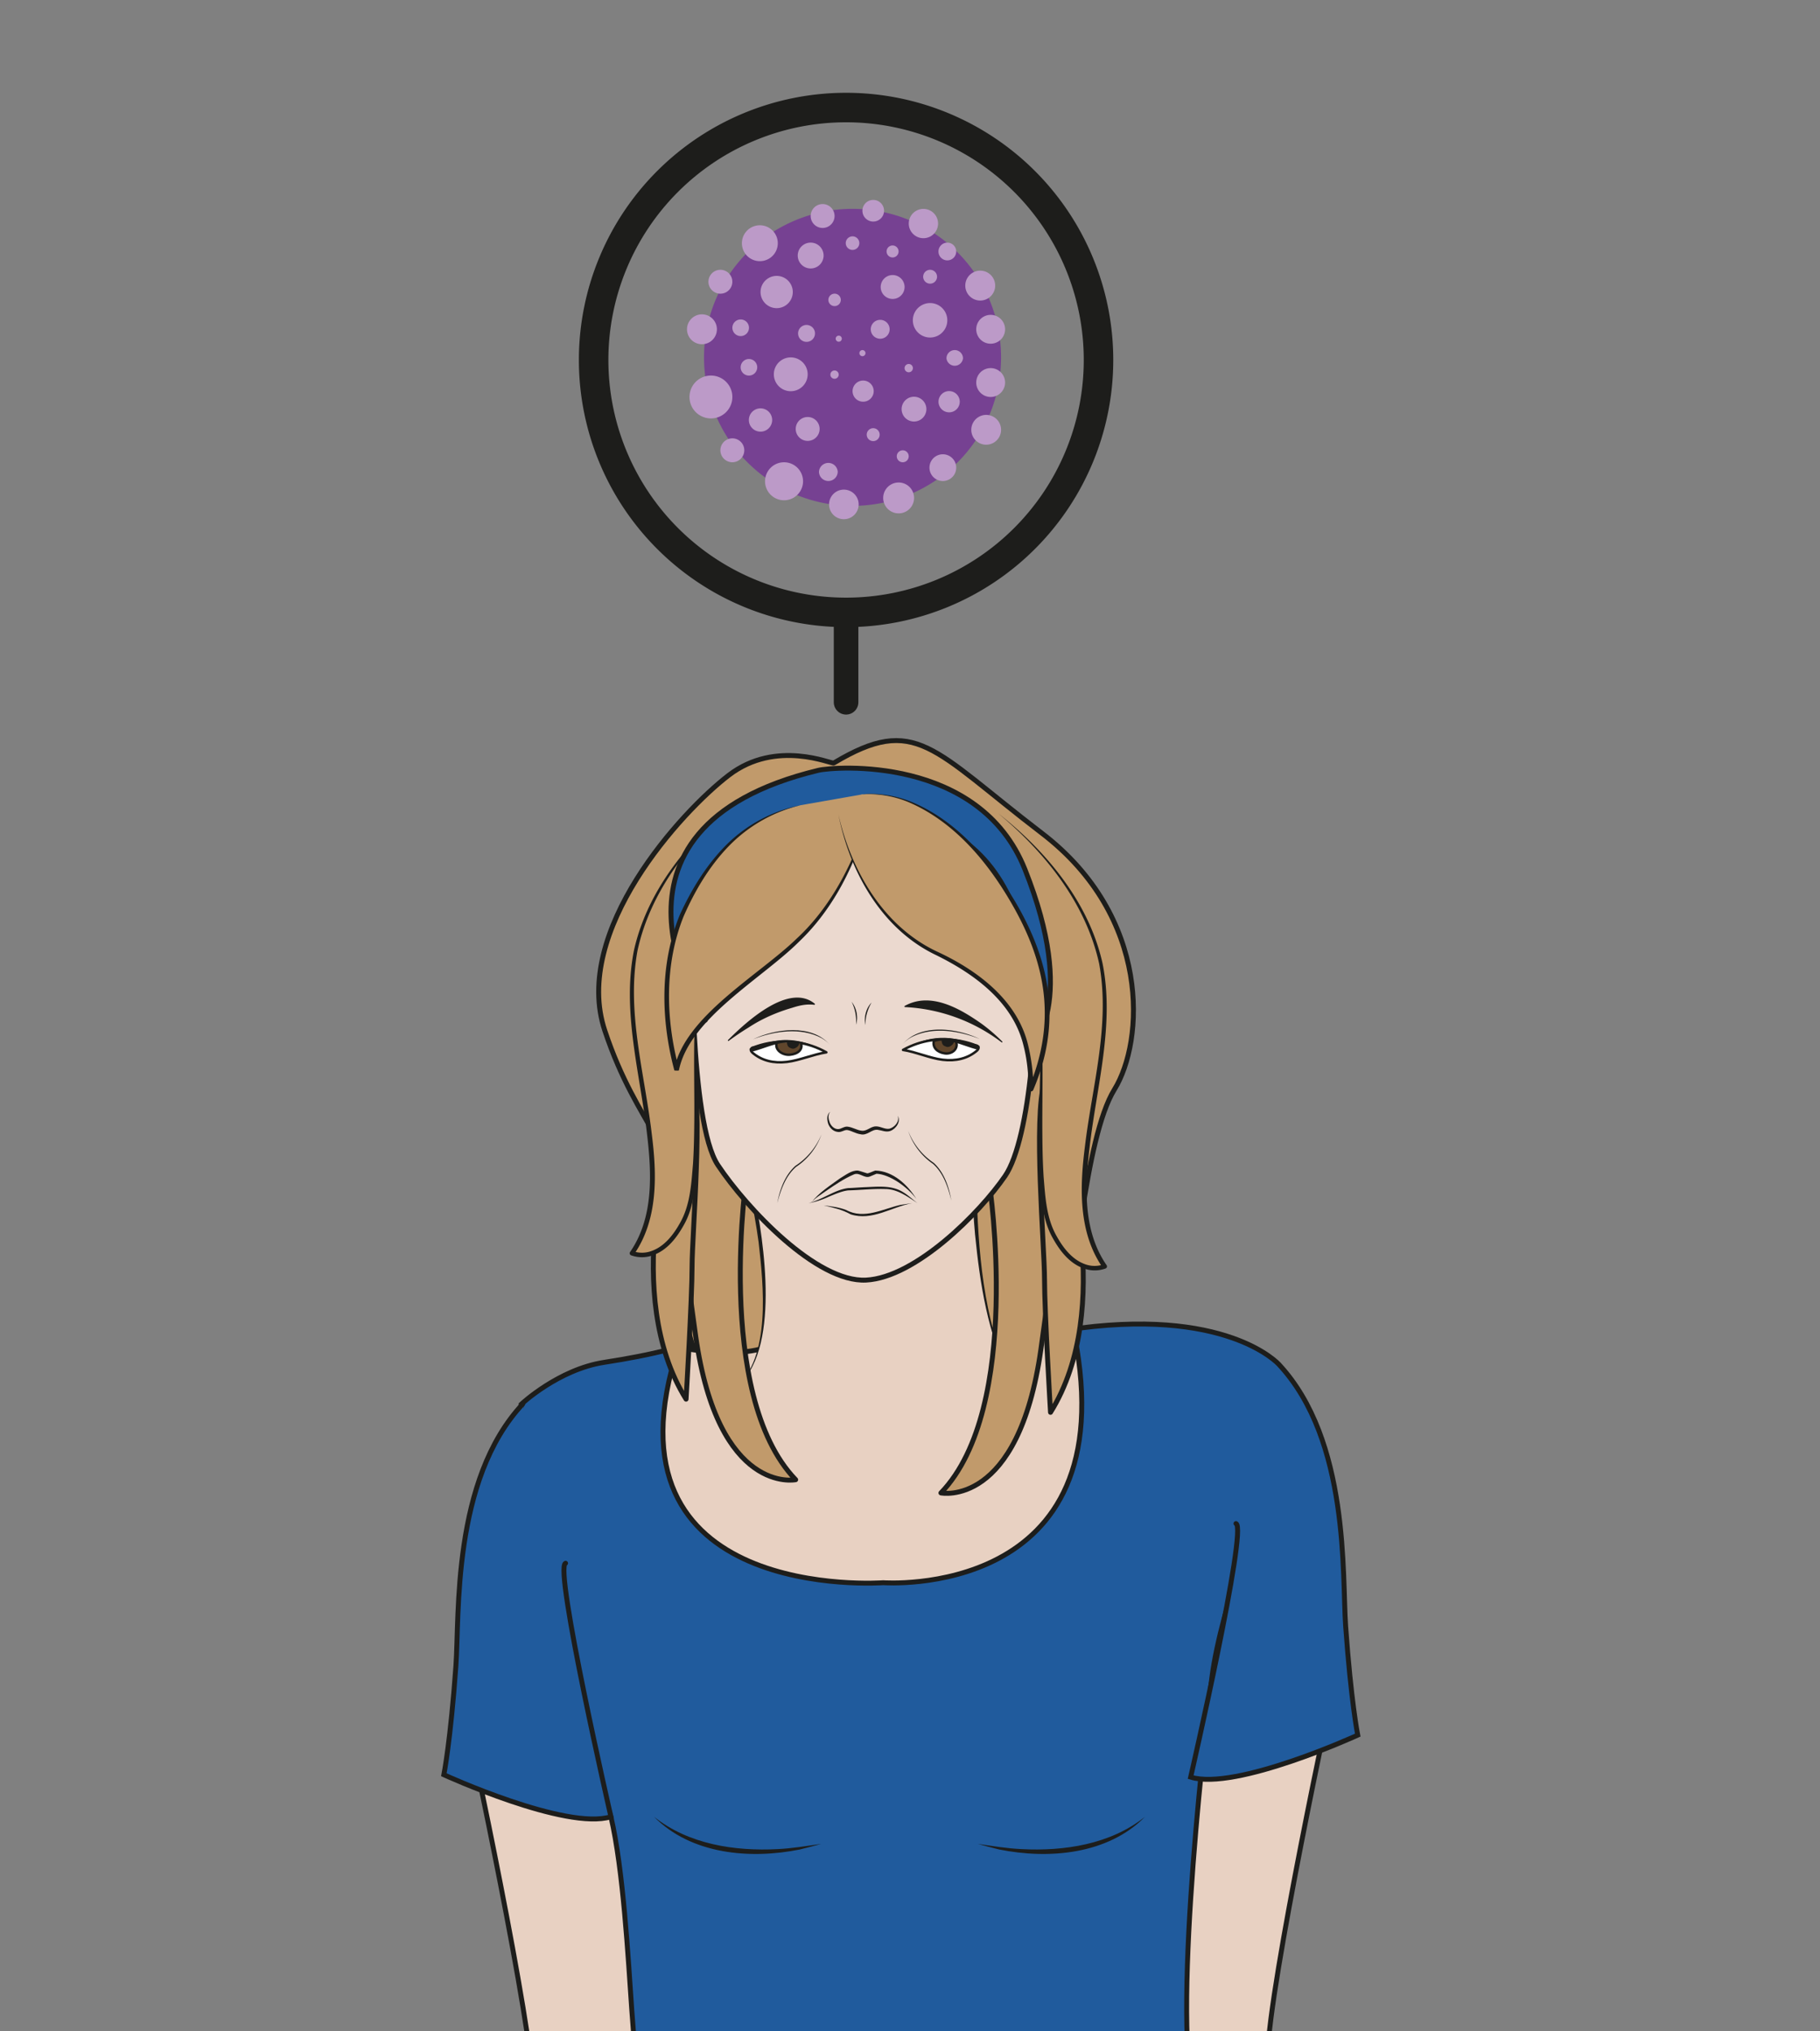 <?xml version="1.0" encoding="UTF-8" standalone="no"?><svg xmlns="http://www.w3.org/2000/svg" xml:space="preserve" viewBox="0 0 493.4 550.64"><rect x="0" y="0" width="493.4" height="550.64" fill="#808080" stroke="none"/><defs><clipPath id="a" clipPathUnits="userSpaceOnUse"><path d="M0 412.98h370.05V0H0Z"/></clipPath></defs><g clip-path="url(#a)" transform="matrix(1.333 0 0 -1.333 0 550.64)"><path d="M0 0s13.04-60.37 13.35-74.74c.3-14.38-10.52-98.05-.08-115.14C23.71-206.98 44.6 0 44.6 0Z" style="fill:#e8d1c2;fill-opacity:1;fill-rule:nonzero;stroke:none" transform="translate(95.23 61.83)"/><path d="M0 0s13.04-60.37 13.35-74.74c.3-14.38-10.52-98.05-.08-115.14C23.71-206.98 44.6 0 44.6 0Z" style="fill:none;stroke:#1d1d1b;stroke-width:1;stroke-linecap:round;stroke-linejoin:round;stroke-miterlimit:10;stroke-dasharray:none;stroke-opacity:1" transform="translate(95.23 61.83)"/><path d="M0 0s-13.04-60.37-13.35-74.74c-.3-14.38 10.52-98.05.08-115.14C-23.71-206.98-44.6 0-44.6 0Z" style="fill:#e8d1c2;fill-opacity:1;fill-rule:nonzero;stroke:none" transform="translate(271.16 69.9)"/><path d="M0 0s-13.04-60.37-13.35-74.74c-.3-14.38 10.52-98.05.08-115.14C-23.71-206.98-44.6 0-44.6 0Z" style="fill:none;stroke:#1d1d1b;stroke-width:1;stroke-linecap:round;stroke-linejoin:round;stroke-miterlimit:10;stroke-dasharray:none;stroke-opacity:1" transform="translate(271.16 69.9)"/><path d="M0 0s-7.4-20.35 3.58-30.38c14.65-13.39 38.77-10.64 53.64 0C73.26-18.9 64.8 1.36 64.8 1.36s21.58-5.56 28.04-8.2c6.47-2.63 18.27-25.45 18.27-25.45s-9.33-23.22-11.25-38.3c-1.91-15.08-8.59-75.1-2.84-87.8 0 0 8.71-16.88 12.37-25.1 3.67-8.2 4.17-13.83 6.87-14.6 2.7-.75 0-6.82 0-6.82s3.17-2.26 3.37-4.2c.2-1.93-3.37-6.44-3.37-6.44s1.84-13.65 3.35-16.17c7.9-13.25-150.68-14.15-156.9 1.02 0 0 1.74 6.44 1.41 8.7-.32 2.26 0 7.1 3.23 7.74 0 0-3.23 6.45-.97 7.74s4.19 3.54 4.19 3.54S-19-177.3-17.19-171.66c1.81 5.65-.25 23.84-.91 33.32-.76 10.94-1.74 28.71-4.25 39.48 0 0-15.4 48.37-16.84 52.44-1.44 4.07-1.42 31.45-1.42 31.45s7.54 7.1 16.88 8.54C-14.39-5-5.33-2.93 0 0" style="fill:#205b9d;fill-opacity:1;fill-rule:nonzero;stroke:#1d1d1b;stroke-width:1;stroke-linecap:round;stroke-linejoin:miter;stroke-miterlimit:10;stroke-dasharray:none;stroke-opacity:1" transform="translate(146.6 142.43)"/><path d="M0 0c7-5.6 16.42-7.03 25.14-6.57 2.97.14 5.9.64 8.85 1.06-1.43-.4-2.89-.77-4.34-1.14C19.57-8.68 7.56-7.67 0 0" style="fill:#1d1d1b;fill-opacity:1;fill-rule:nonzero;stroke:none" transform="translate(133.02 43.57)"/><path d="M0 0c-7.57-7.67-19.57-8.68-29.65-6.65-1.46.37-2.9.73-4.34 1.14 2.95-.43 5.88-.92 8.85-1.06C-16.42-7.03-7-5.6 0 0" style="fill:#1d1d1b;fill-opacity:1;fill-rule:nonzero;stroke:none" transform="translate(232.86 43.57)"/><path d="M0 0c-14.44-15.46-12.86-43.02-13.59-53.24-1.09-15.3-2.45-22.16-2.45-22.16s24.83-11.38 33.98-8.54c0 0-11.64 50.68-9.23 51.56" style="fill:#205b9d;fill-opacity:1;fill-rule:nonzero;stroke:#1d1d1b;stroke-width:1;stroke-linecap:round;stroke-linejoin:miter;stroke-miterlimit:10;stroke-dasharray:none;stroke-opacity:1" transform="translate(106.31 127.52)"/><path d="M0 0c2.42-.88-9.22-51.57-9.22-51.57 9.15-2.83 33.98 8.54 33.98 8.54s-1.37 6.87-2.46 22.17c-.73 10.22.85 37.77-13.59 53.24 0 0-10.72 12.02-43.42 6.96" style="fill:#205b9d;fill-opacity:1;fill-rule:nonzero;stroke:#1d1d1b;stroke-width:1;stroke-linecap:round;stroke-linejoin:miter;stroke-miterlimit:10;stroke-dasharray:none;stroke-opacity:1" transform="translate(251.37 103.21)"/><path d="M0 0c-.45-.27-11.65 4.92-21.32-2.46S-53.3-34.22-46.57-54.42c6.72-20.2 15.74-23.8 14.92-39.87-.82-16.07 4.18-36.73 14.96-39.69 10.78-2.95 62.01 11.01 63.78 18.63 1.78 7.61 3.9 39.1 9.98 48.94 6.07 9.83 7.54 35.09-14.76 52.14C20 2.8 16.73 10 0 0" style="fill:#c19a6b;fill-opacity:1;fill-rule:nonzero;stroke:none" transform="translate(169.57 257.9)"/><path d="M0 0c-.45-.27-11.65 4.92-21.32-2.46S-53.3-34.22-46.57-54.42c6.72-20.2 15.74-23.8 14.92-39.87-.82-16.07 4.18-36.73 14.96-39.69 10.78-2.95 62.01 11.01 63.78 18.63 1.78 7.61 3.9 39.1 9.98 48.94 6.07 9.83 7.54 35.09-14.76 52.14C20 2.8 16.73 10 0 0Z" style="fill:none;stroke:#1d1d1b;stroke-width:1;stroke-linecap:round;stroke-linejoin:round;stroke-miterlimit:10;stroke-dasharray:none;stroke-opacity:1" transform="translate(169.57 257.9)"/><path d="M0 0s-58.75-4.38-41.68 47.92c0 0 15.62-3.62 21.81 2.18 6.2 5.79 8.24 36.62 8.24 36.62l26.37 2.2s-1.3-28.8 4.5-35.55c5.8-6.75 18.21 4.42 19.66-2.98C49.5-3.67 0 0 0 0" style="fill:#e8d1c2;fill-opacity:1;fill-rule:nonzero;stroke:none" transform="translate(179.62 91.18)"/><path d="M0 0s-58.75-4.38-41.68 47.92c0 0 15.62-3.62 21.81 2.18 6.2 5.79 8.24 36.62 8.24 36.62l26.37 2.2s-1.3-28.8 4.5-35.55c5.8-6.75 18.21 4.42 19.66-2.98C49.5-3.67 0 0 0 0Z" style="fill:none;stroke:#1d1d1b;stroke-width:1;stroke-linecap:round;stroke-linejoin:round;stroke-miterlimit:10;stroke-dasharray:none;stroke-opacity:1" transform="translate(179.62 91.18)"/><path d="M0 0c10.8 8 3.32 39.95 3.32 39.95l45.27 1.38s0-25.2 7.35-39.54" style="fill:#e8d1c2;fill-opacity:1;fill-rule:nonzero;stroke:none" transform="translate(149.56 130.81)"/><path d="M0 0c7.33 6.2 5.7 20.97 4.72 29.64-.47 3.42-1.07 6.85-1.82 10.21-.06.26.14.53.4.53 11.29.4 34 1.1 45.28 1.37.24 0 .44-.19.44-.42.32-13.35 1.35-27.23 6.92-39.54-4.64 9.07-6.19 19.36-7.2 29.4-.3 3.37-.52 6.74-.57 10.14l.44-.43c-11.29-.41-34-1.1-45.28-1.38l.41.53C5.82 29.68 9.36 7.26 0 0" style="fill:#1d1d1b;fill-opacity:1;fill-rule:nonzero;stroke:none" transform="translate(149.56 130.81)"/><path d="M0 0s-6.86-45.43 9.87-62.8c0 0-15.74-3.2-20.33 29.18-4.6 32.38-4.6 50.18-4.6 50.18" style="fill:#c19a6b;fill-opacity:1;fill-rule:nonzero;stroke:#1d1d1b;stroke-width:1;stroke-linecap:round;stroke-linejoin:round;stroke-miterlimit:10;stroke-dasharray:none;stroke-opacity:1" transform="translate(151.95 174.93)"/><path d="M0 0s6.86-45.42-9.87-62.8c0 0 15.74-3.2 20.33 29.18 4.6 32.38 4.6 50.19 4.6 50.19" style="fill:#c19a6b;fill-opacity:1;fill-rule:nonzero;stroke:#1d1d1b;stroke-width:1;stroke-linecap:round;stroke-linejoin:round;stroke-miterlimit:10;stroke-dasharray:none;stroke-opacity:1" transform="translate(201.23 172.24)"/><path d="M0 0s10.69-32.8-2.6-54.11c0 0-1.22 20.49-1.22 27.05 0 6.57-2.32 32.96.01 40.18" style="fill:#c19a6b;fill-opacity:1;fill-rule:nonzero;stroke:#1d1d1b;stroke-width:1;stroke-linecap:round;stroke-linejoin:round;stroke-miterlimit:10;stroke-dasharray:none;stroke-opacity:1" transform="translate(216.25 179.94)"/><path d="M0 0c.66-.5 20.99-15.9 21.64-36.4.66-20.5-9.67-41.66 0-55.76 0 0-6.03-2.79-10.8 7.22-4.77 10 .48 45.26-4.12 53.13" style="fill:#c19a6b;fill-opacity:1;fill-rule:nonzero;stroke:none" transform="translate(203 247.67)"/><path d="M0 0c9.8-7.72 18.4-18.03 21.21-30.43C23.76-42.9 20-55.6 18.6-67.93c-.97-8.07-1.36-17 3.44-23.96a.45.45 0 0 0-.19-.69 6.44 6.44 0 0 0-4.5.03c-2.84 1.03-4.75 3.49-6.17 6.02-2.19 3.76-2.43 8.3-2.7 12.51-.14 2.84-.17 5.67-.15 8.5.04 5.67.2 11.33.26 16.98-.15 5.57.42 11.52-1.86 16.73 2.4-5.16 1.98-11.16 2.26-16.72.1-5.67-.05-11.33 0-16.98.02-2.83.08-5.65.26-8.47.34-4.16.56-8.45 2.7-12.12 1.3-2.33 3.13-4.68 5.7-5.6a5.6 5.6 0 0 1 3.81-.04l-.19-.68c-4.99 7.16-4.68 16.36-3.63 24.6 1.47 12.38 5.2 24.8 2.9 37.24C17.84-18.28 9.52-7.92 0 0" style="fill:#1d1d1b;fill-opacity:1;fill-rule:nonzero;stroke:none" transform="translate(203 247.67)"/><path d="M0 0s-.59-38.47 5.25-47.23C11.1-56 25.32-71.12 35.38-70.6c10.07.52 23.12 13.65 28.27 21.17 5.16 7.52 7.22 34.6 5.16 46.48-2.06 11.88-14.43 34.21-27.14 33.87C28.96 30.58-.1 11.66 0 0" style="fill:#ebd9cf;fill-opacity:1;fill-rule:nonzero;stroke:none" transform="translate(140.76 223.33)"/><path d="M0 0s-.59-38.47 5.25-47.23C11.1-56 25.32-71.12 35.38-70.6c10.07.52 23.12 13.65 28.27 21.17 5.16 7.52 7.22 34.6 5.16 46.48-2.06 11.88-14.43 34.21-27.14 33.87C28.96 30.58-.1 11.66 0 0Z" style="fill:none;stroke:#1d1d1b;stroke-width:1;stroke-linecap:round;stroke-linejoin:round;stroke-miterlimit:10;stroke-dasharray:none;stroke-opacity:1" transform="translate(140.76 223.33)"/><path d="M0 0s-10.69-32.8 2.6-54.12c0 0 1.22 20.5 1.22 27.06 0 6.56 2.32 32.96-.01 40.18" style="fill:#c19a6b;fill-opacity:1;fill-rule:nonzero;stroke:#1d1d1b;stroke-width:1;stroke-linecap:round;stroke-linejoin:round;stroke-miterlimit:10;stroke-dasharray:none;stroke-opacity:1" transform="translate(136.93 182.63)"/><path d="M0 0c-.66-.49-20.99-15.9-21.65-36.4-.65-20.5 9.68-41.66 0-55.76 0 0 6.04-2.79 10.81 7.22 4.77 10-.48 45.26 4.11 53.13" style="fill:#c19a6b;fill-opacity:1;fill-rule:nonzero;stroke:none" transform="translate(150.18 250.35)"/><path d="M0 0c-9.53-7.91-17.85-18.29-20.52-30.58-2.3-12.44 1.42-24.86 2.88-37.23 1.06-8.25 1.36-17.46-3.62-24.61l-.2.68a5.6 5.6 0 0 1 3.82.05c2.57.91 4.4 3.27 5.7 5.59 2.13 3.67 2.35 7.97 2.7 12.13.18 2.81.23 5.63.26 8.46.05 5.65-.1 11.31 0 16.98.28 5.57-.14 11.56 2.25 16.72-2.27-5.2-1.7-11.16-1.86-16.72.06-5.66.23-11.31.27-16.98.01-2.83 0-5.67-.15-8.5-.27-4.22-.51-8.76-2.7-12.52-1.42-2.53-3.33-5-6.17-6.02a6.45 6.45 0 0 0-4.5-.03.45.45 0 0 0-.19.68c4.8 6.97 4.4 15.9 3.44 23.97-1.4 12.33-5.17 25.03-2.63 37.5C-18.4-18.03-9.8-7.72 0 0" style="fill:#1d1d1b;fill-opacity:1;fill-rule:nonzero;stroke:none" transform="translate(150.18 250.35)"/><path d="M0 0s-26.2 38.94 23 50.81c3.19.77 32.72 3.08 42-20.11C75.86 3.53 66.34-5.44 66.34-5.44s4.75 41.6-25.63 46.66C8 46.65-4.09 20.59 0 0" style="fill:#205b9d;fill-opacity:1;fill-rule:nonzero;stroke:none" transform="translate(143.43 205.6)"/><path d="M0 0s-26.2 38.94 23 50.81c3.19.77 32.72 3.08 42-20.11C75.86 3.53 66.34-5.44 66.34-5.44s4.75 41.6-25.63 46.66C8 46.65-4.09 20.59 0 0Z" style="fill:none;stroke:#1d1d1b;stroke-width:1;stroke-linecap:round;stroke-linejoin:round;stroke-miterlimit:10;stroke-dasharray:none;stroke-opacity:1" transform="translate(143.43 205.6)"/><path d="M0 0c3.86-.81-1.74-16.48-9.59-26.02-7.67-9.32-26.29-18.84-28.1-29.88-.04-.25-5.42 17.9 1.65 32.65C-28.96-8.49-20.34-4.03-12.5-2.19" style="fill:#c19a6b;fill-opacity:1;fill-rule:nonzero;stroke:none" transform="translate(175.3 251.5)"/><path d="M0 0c2.5-.81.81-6.11.34-7.96-2.62-8.15-6.87-16.02-13.11-21.96-7.4-7.41-22.16-15.53-24.41-25.97l-.01-.07-.08-.2c-1.7 0-.5.06-.9.1-2.74 10.28-2.97 21.66 1.15 31.63 2.4 5.22 5.45 10.2 9.53 14.27A29.63 29.63 0 0 0-12.5-2.19a30.12 30.12 0 0 1-14.6-8.34c-3.95-4.07-6.88-9.06-9.15-14.22-3.94-9.74-3.68-20.9-1-30.93-.37 0 .83.05-.86.03l-.05-.14C-36-45.07-20.91-36.73-13.31-29.35-7.07-23.6-2.76-15.84.08-7.88.61-6 2.39-.86 0 0" style="fill:#1d1d1b;fill-opacity:1;fill-rule:nonzero;stroke:none" transform="translate(175.3 251.5)"/><path d="M0 0s3.41-20.23 19.62-28.05c16.2-7.82 19.34-16.38 19.55-27.75 0 0 5.17 11.19 2.57 22.74C38.04-16.68 21.92 5.74 4.78 4.1" style="fill:#c19a6b;fill-opacity:1;fill-rule:nonzero;stroke:none" transform="translate(170.52 247.41)"/><path d="M0 0c2.58-11.44 9.23-22.86 20.17-27.92 8.03-3.74 16.18-9.77 18.38-18.89a38.42 38.42 0 0 0 1.1-8.98l-.92.2c5.6 13.43 3.6 25.21-3.55 37.56C30.3-9.58 23.58-1.54 14.46 2.44A21.06 21.06 0 0 1 4.78 4.1c3.32.34 6.68-.2 9.78-1.4C23.92-1.07 30.82-9.16 35.9-17.63c7.34-12.4 9.5-24.82 3.71-38.39-.2-.46-.94-.31-.92.2-.05 2.96-.3 5.92-1.04 8.77-2.12 8.9-10 14.63-17.8 18.47C8.79-23.31 2.28-11.62 0 0" style="fill:#1d1d1b;fill-opacity:1;fill-rule:nonzero;stroke:none" transform="translate(170.52 247.41)"/><path d="M0 0c1.54-.18 3.1-.37 4.58-.94 3.66-1.98 7.52.26 11.1 1.06.76.14 1.54.2 2.3.33-4.18-.76-8.13-3.68-12.5-2.27C3.76-.85 1.93-.45 0 0" style="fill:#1d1d1b;fill-opacity:1;fill-rule:nonzero;stroke:none" transform="translate(167.52 167.92)"/><path d="M0 0a51.34 51.34 0 1 0-102.68 0A51.34 51.34 0 0 0 0 0Z" style="fill:none;stroke:#1d1d1b;stroke-width:6;stroke-linecap:butt;stroke-linejoin:miter;stroke-miterlimit:10;stroke-dasharray:none;stroke-opacity:1" transform="translate(223.41 339.87)"/><path d="M0 0v18.28" style="fill:none;stroke:#1d1d1b;stroke-width:5;stroke-linecap:round;stroke-linejoin:round;stroke-miterlimit:10;stroke-dasharray:none;stroke-opacity:1" transform="translate(172.07 270.25)"/><path d="M0 0c.7-1.17-.37-2.7-1.54-3.1-.87-.3-1.72.14-2.53.24-1.24.17-2.13-1.25-3.5-.9-1.05.16-1.75.68-2.64.85-.7.1-1.25-.53-2.04-.37-.97.12-1.66.92-1.92 1.73-.24.8-.3 1.84.45 2.37-.57-.63-.37-1.54-.1-2.23.3-.71.92-1.28 1.62-1.3.67-.05 1.36.66 2.12.48.94-.14 1.84-.7 2.62-.79 1.03-.23 1.76.7 2.78.85 1.06.14 2-.65 3-.46C-.64-2.33.42-1.18 0 0" style="fill:#1d1d1b;fill-opacity:1;fill-rule:nonzero;stroke:none" transform="translate(182.58 186.15)"/><path d="M0 0a35.35 35.35 0 0 1-19.78 7.22l-.05.19c5.33 3.04 11.37-.53 15.78-3.64A34.94 34.94 0 0 0 .13.15z" style="fill:#1d1d1b;fill-opacity:1;fill-rule:nonzero;stroke:none" transform="translate(203.76 201.04)"/><path d="M0 0c3.7 3.71 12.47 11.85 17.76 7.4l-.09-.18c-1.7.22-3.13-.14-4.6-.61-3.04-.88-6.1-2.2-8.8-3.98A56.9 56.9 0 0 1 .14-.15Z" style="fill:#1d1d1b;fill-opacity:1;fill-rule:nonzero;stroke:none" transform="translate(148 201.49)"/><path d="M0 0c2.66-.41 5.37-1.66 8.04-2 2.7-.32 5.01.24 6.85 1.73.29.23.55.5.46.93C15.33.75 7.81 4.34 0 0" style="fill:#fff;fill-opacity:1;fill-rule:nonzero;stroke:#1d1d1b;stroke-width:.5;stroke-linecap:round;stroke-linejoin:miter;stroke-miterlimit:10;stroke-dasharray:none;stroke-opacity:1" transform="translate(183.65 199.54)"/><path d="M0 0c.57-1.54-.91-2.65-2.34-2.4-1.43.22-2.5 1.15-2.16 2.55 0 0 1.7.52 3.2.22C.21.07 0 0 0 0" style="fill:#60462c;fill-opacity:1;fill-rule:evenodd;stroke:none" transform="translate(194.43 201.25)"/><path d="M0 0c.57-1.54-.91-2.65-2.34-2.4-1.43.22-2.5 1.15-2.16 2.55 0 0 1.7.52 3.2.22C.21.07 0 0 0 0Z" style="fill:none;stroke:#1d1d1b;stroke-width:.5;stroke-linecap:round;stroke-linejoin:round;stroke-miterlimit:10;stroke-dasharray:none;stroke-opacity:1" transform="translate(194.43 201.25)"/><path d="M0 0c-2.48.69-4.6 1.79-7.17 1.82-2.47.1-4.9-.62-7.12-1.67 1.1.58 2.2 1.16 3.41 1.51 2.4.8 5.04.87 7.49.25 1.24-.28 2.45-.74 3.6-.93C.86.86.65-.15 0 0" style="fill:#1d1d1b;fill-opacity:1;fill-rule:nonzero;stroke:none" transform="translate(198.49 199.68)"/><path d="M0 0c-2.66-.4-5.38-1.63-8.04-1.95-2.7-.32-5.02.26-6.85 1.76-.28.23-.55.5-.46.92C-15.33.83-7.79 4.38 0 0" style="fill:#fff;fill-opacity:1;fill-rule:nonzero;stroke:#1d1d1b;stroke-width:.5;stroke-linecap:round;stroke-linejoin:miter;stroke-miterlimit:10;stroke-dasharray:none;stroke-opacity:1" transform="translate(168.06 199.05)"/><path d="M0 0c.44-1.4-.69-2.24-2.23-2.39-1.55-.15-3.22 1.02-2.68 2.5" style="fill:#60462c;fill-opacity:1;fill-rule:evenodd;stroke:#1d1d1b;stroke-width:.5;stroke-linecap:round;stroke-linejoin:round;stroke-miterlimit:10;stroke-dasharray:none;stroke-opacity:1" transform="translate(162.9 200.96)"/><path d="M0 0c.12-.76-.96-1.48-1.5-1.3-.67.22-.91.41-1.03 1.17-.12.77.56.2 1.1.28C-.9.24 0 0 0 0" style="fill:#1d1d1b;fill-opacity:1;fill-rule:evenodd;stroke:none" transform="translate(162.57 201.11)"/><path d="M0 0c2.33.49 4.86 1.47 7.35 1.3 2.53-.09 4.94-.98 7.12-2.2A15.41 15.41 0 0 1 7.34.8C4.78.78 2.65-.31.17-.99-.51-1.14-.7-.09 0 0" style="fill:#1d1d1b;fill-opacity:1;fill-rule:nonzero;stroke:none" transform="translate(153.06 200.25)"/><path d="M0 0c-4.28 1.71-9.77 2.58-13.98.3a6.6 6.6 0 0 1-1.61-1.27C-11.9 3.2-4.55 2.2 0 0" style="fill:#1d1d1b;fill-opacity:1;fill-rule:nonzero;stroke:none" transform="translate(199.24 201.77)"/><path d="M0 0c4.56 2.17 11.9 3.16 15.59-1.05-.46.52-1.02.93-1.61 1.28C9.78 2.53 4.28 1.69 0 0" style="fill:#1d1d1b;fill-opacity:1;fill-rule:nonzero;stroke:none" transform="translate(153.13 201.7)"/><path d="M0 0c.12-.76-.96-1.48-1.5-1.3-.67.22-.91.41-1.03 1.17-.12.77.56.2 1.1.28C-.9.24 0 0 0 0" style="fill:#1d1d1b;fill-opacity:1;fill-rule:evenodd;stroke:none" transform="translate(194.03 201.46)"/><path d="M0 0c-2.07 1.32-4.1 2.9-6.66 2.88-2.47.07-4.95-.21-7.46-.28-1.25-.13-2.68-.76-3.96-1.29a16.44 16.44 0 0 0-4.07-1.3c1.38.38 2.65 1 3.93 1.62 1.27.62 2.6 1.25 4.07 1.44 1.23.04 2.5.16 3.75.2 2.48.1 5.2.38 7.4-1C-1.89 1.62-1 .72 0 0" style="fill:#1d1d1b;fill-opacity:1;fill-rule:nonzero;stroke:none" transform="translate(186.62 168.37)"/><path d="M0 0c-1.87 2.5-5.47 5-8.11 5.12l-1.33-.56c-1.14-.47-2.12.91-3.25.43-2.03-.86-3.88-2.14-5.7-3.38-1.02-.75-2.19-1.4-3-2.35 1.57 2.01 3.82 3.45 5.89 4.94 1.1.64 2.26 1.62 3.6 1.57.6-.13 1.37-.43 1.9-.57.3-.02 1.27.46 1.64.57C-4.76 5.67-1.8 2.91 0 0" style="fill:#1d1d1b;fill-opacity:1;fill-rule:nonzero;stroke:none" transform="translate(186.37 169.24)"/><path d="M0 0a5.28 5.28 0 0 0 .9-4.68A9.12 9.12 0 0 1 0 0" style="fill:#1d1d1b;fill-opacity:1;fill-rule:nonzero;stroke:none" transform="translate(173.2 209.34)"/><path d="M0 0a9.1 9.1 0 0 1-1.28-4.59C-1.57-2.99-1.16-1.17 0 0" style="fill:#1d1d1b;fill-opacity:1;fill-rule:nonzero;stroke:none" transform="translate(177.26 209.18)"/><path d="M0 0a13.92 13.92 0 0 1 5.21-6.52c2.12-1.97 3.08-4.85 3.56-7.63-.66 2.7-1.6 5.56-3.72 7.44C2.7-5.1.89-2.7 0 0" style="fill:#1d1d1b;fill-opacity:1;fill-rule:nonzero;stroke:none" transform="translate(184.7 183.08)"/><path d="M0 0a13.14 13.14 0 0 0-5.16-6.62C-7.31-8.47-8.3-11.32-9-14c.52 2.77 1.53 5.63 3.68 7.57A13.92 13.92 0 0 1 0 0" style="fill:#1d1d1b;fill-opacity:1;fill-rule:nonzero;stroke:none" transform="translate(167.08 182.39)"/><path d="M0 0a30.2 30.2 0 1 0-60.41 0A30.2 30.2 0 0 0 0 0" style="fill:#764192;fill-opacity:1;fill-rule:nonzero;stroke:none" transform="translate(203.59 340.4)"/><path d="M0 0a2.43 2.43 0 1 0-4.86 0A2.43 2.43 0 0 0 0 0" style="fill:#bc9ac8;fill-opacity:1;fill-rule:nonzero;stroke:none" transform="translate(148.94 355.78)"/><path d="M0 0a2.43 2.43 0 1 0-4.86 0A2.43 2.43 0 0 0 0 0" style="fill:#bc9ac8;fill-opacity:1;fill-rule:nonzero;stroke:none" transform="translate(169.73 369.15)"/><path d="M0 0a3.04 3.04 0 1 0-6.08 0A3.04 3.04 0 0 0 0 0" style="fill:#bc9ac8;fill-opacity:1;fill-rule:nonzero;stroke:none" transform="translate(145.8 346.11)"/><path d="M0 0a4.36 4.36 0 1 0-8.71 0A4.36 4.36 0 0 0 0 0" style="fill:#bc9ac8;fill-opacity:1;fill-rule:nonzero;stroke:none" transform="translate(148.94 332.55)"/><path d="M0 0a2.43 2.43 0 1 0-4.86 0A2.43 2.43 0 0 0 0 0" style="fill:#bc9ac8;fill-opacity:1;fill-rule:nonzero;stroke:none" transform="translate(151.37 321.5)"/><path d="M0 0a1.68 1.68 0 1 0-3.37 0A1.68 1.68 0 0 0 0 0" style="fill:#bc9ac8;fill-opacity:1;fill-rule:nonzero;stroke:none" transform="translate(154 338.38)"/><path d="M0 0a1.69 1.69 0 1 0-3.37 0A1.69 1.69 0 0 0 0 0" style="fill:#bc9ac8;fill-opacity:1;fill-rule:nonzero;stroke:none" transform="translate(152.32 346.55)"/><path d="M0 0a3.28 3.28 0 1 0-6.55 0A3.28 3.28 0 0 0 0 0" style="fill:#bc9ac8;fill-opacity:1;fill-rule:nonzero;stroke:none" transform="translate(161.23 353.87)"/><path d="M0 0a2.63 2.63 0 1 0-5.26 0A2.63 2.63 0 0 0 0 0" style="fill:#bc9ac8;fill-opacity:1;fill-rule:nonzero;stroke:none" transform="translate(167.5 361.11)"/><path d="M0 0a3.44 3.44 0 1 0-6.88-.01A3.44 3.44 0 0 0 0 0" style="fill:#bc9ac8;fill-opacity:1;fill-rule:nonzero;stroke:none" transform="translate(164.26 336.96)"/><path d="M0 0a2.37 2.37 0 1 0-4.74 0A2.37 2.37 0 0 0 0 0" style="fill:#bc9ac8;fill-opacity:1;fill-rule:nonzero;stroke:none" transform="translate(157.04 327.66)"/><path d="M0 0a3.86 3.86 0 1 0-7.73 0A3.86 3.86 0 0 0 0 0" style="fill:#bc9ac8;fill-opacity:1;fill-rule:nonzero;stroke:none" transform="translate(163.32 315.2)"/><path d="M0 0a3 3 0 1 0-6.02 0A3 3 0 0 0 0 0" style="fill:#bc9ac8;fill-opacity:1;fill-rule:nonzero;stroke:none" transform="translate(174.63 310.49)"/><path d="M0 0a1.9 1.9 0 1 0-3.81 0A1.91 1.91 0 0 0 0 0" style="fill:#bc9ac8;fill-opacity:1;fill-rule:nonzero;stroke:none" transform="translate(170.37 317.16)"/><path d="M0 0a2.43 2.43 0 1 0-4.86 0A2.43 2.43 0 0 0 0 0" style="fill:#bc9ac8;fill-opacity:1;fill-rule:nonzero;stroke:none" transform="translate(166.69 325.84)"/><path d="M0 0a2.15 2.15 0 1 0-4.3 0A2.15 2.15 0 0 0 0 0" style="fill:#bc9ac8;fill-opacity:1;fill-rule:nonzero;stroke:none" transform="translate(177.69 333.53)"/><path d="M0 0a.62.62 0 1 0-1.24 0A.62.62 0 0 0 0 0" style="fill:#bc9ac8;fill-opacity:1;fill-rule:nonzero;stroke:none" transform="translate(171.2 344.2)"/><path d="M0 0a1.72 1.72 0 1 0-1.73 1.72C-.77 1.72 0 .95 0 0" style="fill:#bc9ac8;fill-opacity:1;fill-rule:nonzero;stroke:none" transform="translate(165.75 345.27)"/><path d="M0 0a1.26 1.26 0 1 0-2.53 0A1.26 1.26 0 0 0 0 0" style="fill:#bc9ac8;fill-opacity:1;fill-rule:nonzero;stroke:none" transform="translate(171 352.09)"/><path d="M0 0a1.38 1.38 0 1 0-2.75 0A1.38 1.38 0 0 0 0 0" style="fill:#bc9ac8;fill-opacity:1;fill-rule:nonzero;stroke:none" transform="translate(174.76 363.75)"/><path d="M0 0a2.43 2.43 0 1 0-4.86 0A2.43 2.43 0 0 0 0 0" style="fill:#bc9ac8;fill-opacity:1;fill-rule:nonzero;stroke:none" transform="translate(183.97 354.71)"/><path d="M0 0a1.92 1.92 0 1 0-3.84 0A1.92 1.92 0 0 0 0 0" style="fill:#bc9ac8;fill-opacity:1;fill-rule:nonzero;stroke:none" transform="translate(180.93 346.11)"/><path d="M0 0a.84.84 0 1 0-1.69 0A.84.84 0 0 0 0 0" style="fill:#bc9ac8;fill-opacity:1;fill-rule:nonzero;stroke:none" transform="translate(185.66 338.21)"/><path d="M0 0a2.52 2.52 0 1 0-5.03 0A2.52 2.52 0 0 0 0 0" style="fill:#bc9ac8;fill-opacity:1;fill-rule:nonzero;stroke:none" transform="translate(188.4 330.03)"/><path d="M0 0a1.31 1.31 0 1 0-2.63 0A1.31 1.31 0 0 0 0 0" style="fill:#bc9ac8;fill-opacity:1;fill-rule:nonzero;stroke:none" transform="translate(178.9 324.68)"/><path d="M0 0a3.14 3.14 0 1 0-6.28 0A3.14 3.14 0 0 0 0 0" style="fill:#bc9ac8;fill-opacity:1;fill-rule:nonzero;stroke:none" transform="translate(185.9 311.81)"/><path d="M0 0a2.72 2.72 0 1 0-5.44 0A2.72 2.72 0 0 0 0 0" style="fill:#bc9ac8;fill-opacity:1;fill-rule:nonzero;stroke:none" transform="translate(194.47 317.97)"/><path d="M0 0a3.03 3.03 0 1 0-6.05 0A3.03 3.03 0 0 0 0 0" style="fill:#bc9ac8;fill-opacity:1;fill-rule:nonzero;stroke:none" transform="translate(203.59 325.84)"/><path d="M0 0a2.93 2.93 0 1 0-5.87 0A2.93 2.93 0 0 0 0 0" style="fill:#bc9ac8;fill-opacity:1;fill-rule:nonzero;stroke:none" transform="translate(204.41 335.28)"/><path d="M0 0a2.93 2.93 0 1 0-5.87 0A2.93 2.93 0 0 0 0 0" style="fill:#bc9ac8;fill-opacity:1;fill-rule:nonzero;stroke:none" transform="translate(204.41 346.11)"/><path d="M0 0a3.04 3.04 0 1 0-6.07 0A3.04 3.04 0 0 0 0 0" style="fill:#bc9ac8;fill-opacity:1;fill-rule:nonzero;stroke:none" transform="translate(202.39 355.17)"/><path d="M0 0a1.8 1.8 0 1 0-3.61 0A1.8 1.8 0 0 0 0 0" style="fill:#bc9ac8;fill-opacity:1;fill-rule:nonzero;stroke:none" transform="translate(194.47 361.93)"/><path d="M0 0a2.98 2.98 0 1 0-5.96-.01A2.98 2.98 0 0 0 0 0" style="fill:#bc9ac8;fill-opacity:1;fill-rule:nonzero;stroke:none" transform="translate(190.78 367.62)"/><path d="M0 0a2.2 2.2 0 1 0-4.39 0A2.2 2.2 0 0 0 0 0" style="fill:#bc9ac8;fill-opacity:1;fill-rule:nonzero;stroke:none" transform="translate(179.79 370.37)"/><path d="M0 0a1.22 1.22 0 0 0-2.44 0A1.22 1.22 0 1 0 0 0" style="fill:#bc9ac8;fill-opacity:1;fill-rule:nonzero;stroke:none" transform="translate(182.75 361.94)"/><path d="M0 0a3.5 3.5 0 1 0-7.01 0A3.5 3.5 0 0 0 0 0" style="fill:#bc9ac8;fill-opacity:1;fill-rule:nonzero;stroke:none" transform="translate(192.66 347.94)"/><path d="M0 0a2.16 2.16 0 1 0-4.32 0A2.16 2.16 0 0 0 0 0" style="fill:#bc9ac8;fill-opacity:1;fill-rule:nonzero;stroke:none" transform="translate(195.19 331.38)"/><path d="M0 0a1.69 1.69 0 0 0-3.36 0A1.68 1.68 0 0 0 0 0" style="fill:#bc9ac8;fill-opacity:1;fill-rule:nonzero;stroke:none" transform="translate(195.85 340.2)"/><path d="M0 0a1.41 1.41 0 1 0-2.82 0A1.41 1.41 0 0 0 0 0" style="fill:#bc9ac8;fill-opacity:1;fill-rule:nonzero;stroke:none" transform="translate(190.57 356.8)"/><path d="M0 0a1.21 1.21 0 1 0-2.43 0A1.21 1.21 0 0 0 0 0" style="fill:#bc9ac8;fill-opacity:1;fill-rule:nonzero;stroke:none" transform="translate(184.81 320.28)"/><path d="M0 0a.84.84 0 1 0-1.69 0A.84.84 0 0 0 0 0" style="fill:#bc9ac8;fill-opacity:1;fill-rule:nonzero;stroke:none" transform="translate(170.57 336.89)"/><path d="M0 0a3.65 3.65 0 1 0-4.94 5.36A3.65 3.65 0 0 0 0 0" style="fill:#bc9ac8;fill-opacity:1;fill-rule:nonzero;stroke:none" transform="translate(157.15 361.07)"/><path d="M0 0a.62.62 0 1 0-1.24 0A.62.62 0 0 0 0 0" style="fill:#bc9ac8;fill-opacity:1;fill-rule:nonzero;stroke:none" transform="translate(176.02 341.26)"/></g></svg>